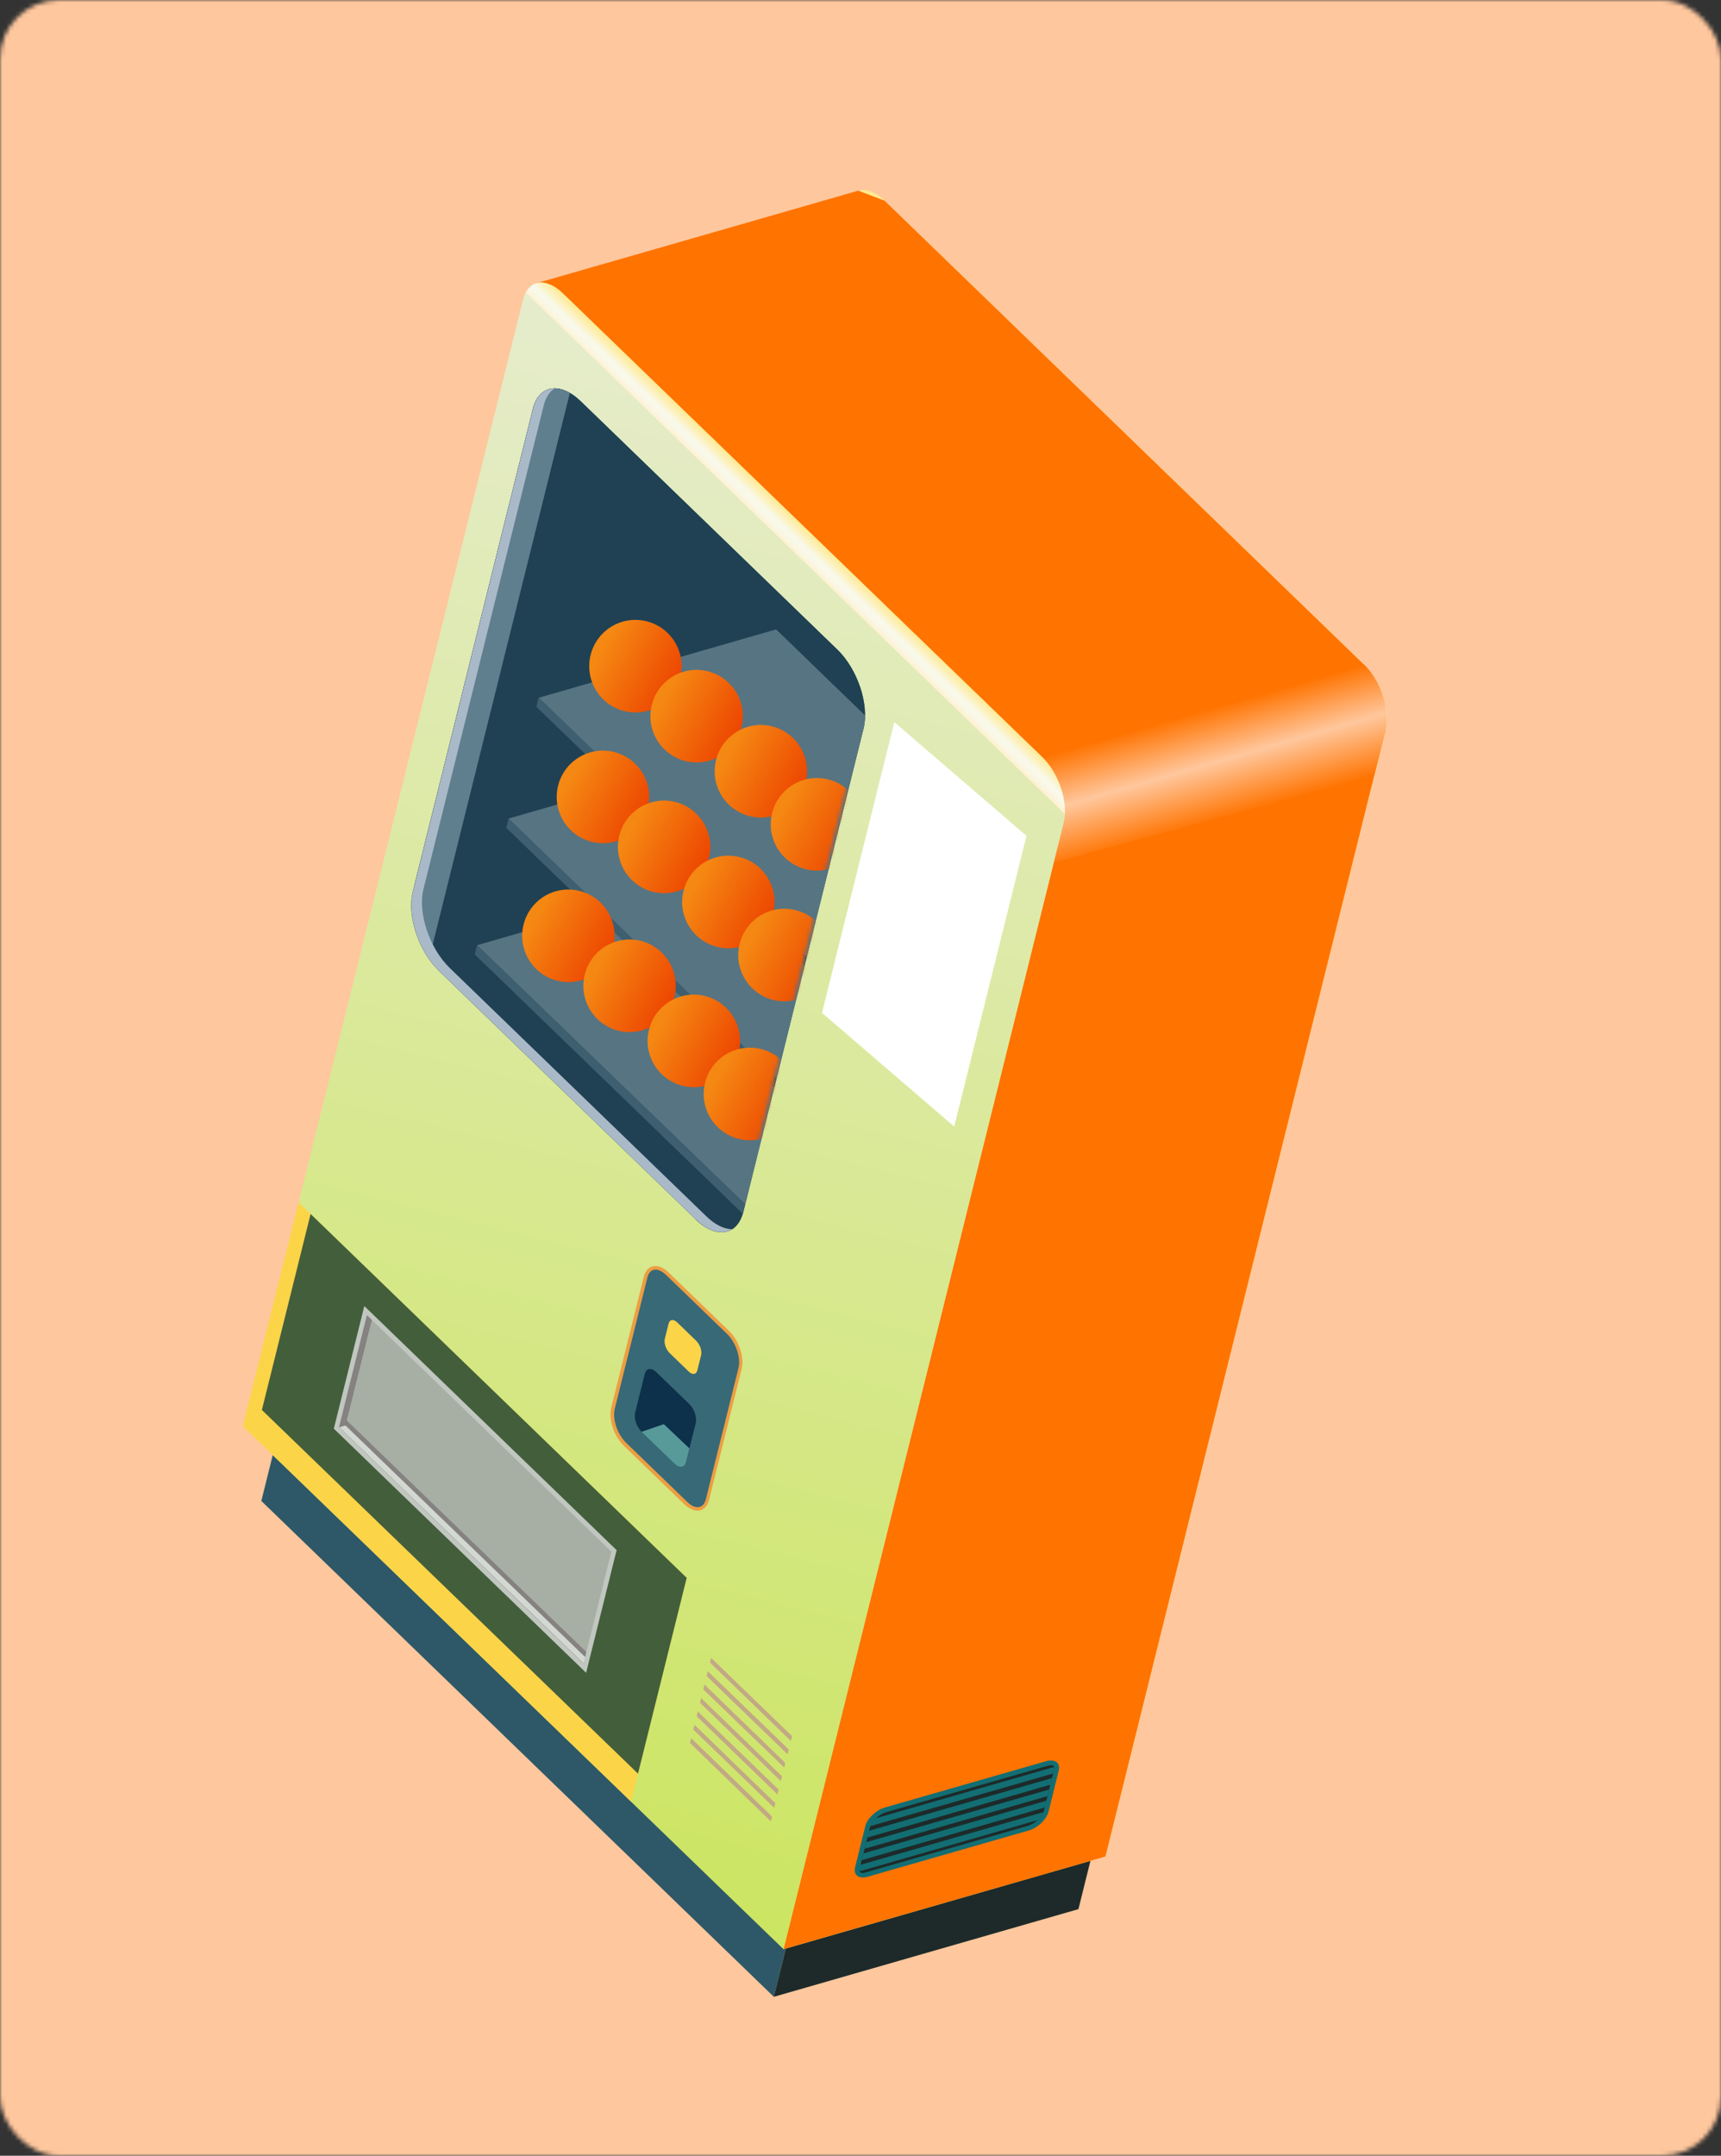 <svg width="409" height="512" viewBox="0 0 409 512" fill="none" xmlns="http://www.w3.org/2000/svg">
<rect x="0" y="0" width="409" height="512" fill="#333333" stroke="none"/>
<mask id="mask0_2102_1447" style="mask-type:alpha" maskUnits="userSpaceOnUse" x="0" y="0" width="410" height="512">
<rect width="409" height="512" rx="14" fill="#D9D9D9"/>
</mask>
<g mask="url(#mask0_2102_1447)">
<rect x="-4.206" y="-16.198" width="426.799" height="609.712" fill="#FFC79D"/>
<path d="M183.901 474.26L62.104 356.488L67.29 335.646L189.097 453.375L183.901 474.26Z" fill="#2E5867"/>
<path d="M189.097 453.375L261.476 432.596L256.291 453.439L183.901 474.26L189.097 453.375Z" fill="#1D2A29"/>
<path d="M262.718 440.942L186.224 462.94L134.268 316.751L200.851 49.136C202.019 44.443 206.228 43.742 210.273 47.67L324.16 157.766C328.173 161.641 330.51 168.645 329.343 173.338L262.76 440.953L262.718 440.942Z" fill="#FFEA93"/>
<path d="M329.29 173.368L252.765 195.313L186.182 462.929L262.718 440.941L329.29 173.368Z" fill="#FF7300"/>
<path d="M203.961 45.287L127.616 67.232L252.765 195.314L329.29 173.369L324.108 157.797L210.231 47.66L203.961 45.287Z" fill="#FF7300"/>
<path d="M239.966 207.655L326.556 184.36L329.302 173.325C330.469 168.633 328.174 161.639 324.119 157.753L247.625 179.751L239.966 207.655Z" fill="url(#paint0_linear_2102_1447)"/>
<path d="M186.182 462.931L57.732 338.74L124.315 71.125C125.483 66.432 129.682 65.774 133.737 69.659L247.624 179.755C251.637 183.63 253.974 190.634 252.807 195.327L186.224 462.942L186.182 462.931Z" fill="url(#paint1_linear_2102_1447)"/>
<path d="M149.973 427.896L57.733 338.739L70.955 285.596L163.195 374.753L149.973 427.896Z" fill="#FCD448"/>
<path d="M253.069 193.371C253.298 188.848 251.13 183.144 247.624 179.754L220.803 153.843L133.737 69.659C130.231 66.27 126.581 66.347 124.947 69.486L253.069 193.371Z" fill="url(#paint2_linear_2102_1447)"/>
<path d="M165.323 289.609L104.319 230.607C99.472 225.94 96.68 217.52 98.09 211.855L126.647 97.076C128.056 91.411 133.141 90.614 137.988 95.281L198.992 154.283C203.839 158.95 206.631 167.37 205.222 173.035L176.654 287.856C175.245 293.521 170.159 294.318 165.313 289.651L165.323 289.609Z" fill="#1F4153"/>
<path d="M198.992 154.283L137.988 95.281C133.141 90.614 128.056 91.411 126.647 97.076L98.562 209.956C97.405 214.607 99.098 221.136 102.436 225.92L198.921 198.179L205.19 172.982C206.6 167.317 203.797 158.939 198.96 154.23L198.992 154.283Z" fill="#1F4153"/>
<path d="M113.373 224.491L177.102 286.059L191.291 229.027L169.781 208.258L113.373 224.491Z" fill="#577482"/>
<path d="M176.544 288.299L112.827 226.689L113.374 224.49L177.091 286.1L176.544 288.299Z" fill="#3E5F6F"/>
<path d="M135.423 93.338C131.464 91.048 127.814 92.382 126.647 97.075C109.834 164.652 115.375 142.379 98.562 209.955C97.405 214.606 99.098 221.135 102.437 225.919L135.423 93.338Z" fill="#5F7F8F"/>
<path d="M226.77 267.571L195.355 240.566L212.534 171.517L243.949 198.523L226.77 267.571Z" fill="white"/>
<path d="M183.193 432.594L163.975 413.968L164.259 412.827L183.477 431.452L183.193 432.594Z" fill="#C2A885"/>
<path d="M183.993 429.38L164.764 410.797L165.048 409.656L184.266 428.281L183.993 429.38Z" fill="#C2A885"/>
<path d="M184.782 426.21L165.553 407.626L165.837 406.485L185.066 425.068L184.782 426.21Z" fill="#C2A885"/>
<path d="M185.571 423.039L166.352 404.413L166.625 403.314L185.855 421.897L185.571 423.039Z" fill="#C2A885"/>
<path d="M186.37 419.824L167.141 401.241L167.425 400.099L186.644 418.725L186.37 419.824Z" fill="#C2A885"/>
<path d="M187.159 416.655L167.93 398.072L168.214 396.93L187.443 415.514L187.159 416.655Z" fill="#C2A885"/>
<path d="M187.948 413.484L168.729 394.859L169.002 393.759L188.232 412.343L187.948 413.484Z" fill="#C2A885"/>
<path d="M162.943 357.007L148.487 343.028C146.28 340.906 144.99 337.081 145.631 334.502L153.383 303.344C154.025 300.765 156.357 300.404 158.564 302.526L173.02 316.506C175.227 318.628 176.517 322.452 175.865 325.074L168.113 356.232C167.471 358.811 165.14 359.172 162.933 357.05L162.943 357.007Z" fill="#376977"/>
<path d="M162.648 357.293L148.191 343.313C145.879 341.075 144.588 337.071 145.262 334.365L153.014 303.207C153.329 301.939 154.036 301.082 155.048 300.796C156.209 300.457 157.602 300.984 158.869 302.198L173.326 316.178C175.638 318.417 176.929 322.421 176.255 325.126L168.503 356.285C168.188 357.553 167.481 358.409 166.469 358.696C165.983 358.844 165.498 358.813 164.991 358.686C164.231 358.497 163.408 358.022 162.648 357.293ZM155.292 301.62C154.617 301.811 154.1 302.445 153.858 303.418L146.106 334.576C145.496 337.028 146.702 340.652 148.835 342.711L163.291 356.69C164.336 357.714 165.434 358.168 166.31 357.893C166.985 357.702 167.501 357.067 167.743 356.095L175.496 324.937C176.106 322.485 174.9 318.861 172.767 316.802L158.31 302.822C157.656 302.21 156.959 301.767 156.368 301.619C155.988 301.524 155.629 301.525 155.292 301.62Z" fill="#ED9E42"/>
<path d="M151.624 421.258L62.236 334.878L73.817 288.331L163.195 374.753L151.624 421.258Z" fill="#435E3B"/>
<path d="M139.71 394.175L82.085 338.53L88.228 313.841L145.853 369.485L139.71 394.175Z" fill="#858281"/>
<path d="M140.005 392.991L82.38 337.346L88.533 312.614L146.148 368.301L140.005 392.991Z" fill="#A7AFA5"/>
<path d="M80.589 338.964L82.087 338.53L139.711 394.174L138.71 395.136L80.589 338.964Z" fill="#D4D8D3"/>
<path d="M88.534 312.615L82.086 338.531L80.588 338.965L87.204 312.373L88.534 312.615Z" fill="#858281"/>
<path d="M86.581 310.195L79.333 339.324L139.292 397.302L146.539 368.173L86.581 310.195ZM87.205 312.371L145.284 368.533L138.667 395.125L80.589 338.964L87.205 312.371Z" fill="#C1C7C0"/>
<path d="M184.028 258.22L120.31 196.61L120.857 194.411L184.575 256.021L184.028 258.22Z" fill="#3E5F6F"/>
<path d="M120.858 194.41L184.575 256.02L198.765 198.988L177.265 178.177L120.858 194.41Z" fill="#577482"/>
<path d="M244.531 434.743L206.195 445.742C204.075 446.336 202.755 445.333 203.218 443.473L205.637 433.749C206.1 431.889 208.208 429.9 210.287 429.297L248.623 418.298C250.744 417.704 252.063 418.707 251.601 420.567L249.181 430.291C248.718 432.151 246.61 434.139 244.531 434.743Z" fill="#126E73"/>
<path d="M206.724 434.064L204.305 443.787C204.242 444.041 204.232 444.263 204.274 444.453C204.274 444.453 204.253 444.538 204.295 444.548C204.295 444.548 204.39 444.707 204.686 444.78C204.981 444.854 205.435 444.833 205.878 444.674L244.215 433.675C245.037 433.431 245.881 432.923 246.577 432.289C247.21 431.728 247.737 431.051 247.989 430.396C248.021 430.269 248.053 430.142 248.084 430.016L250.503 420.292C250.577 419.996 250.577 419.816 250.524 419.668C250.461 419.383 250.249 419.33 250.123 419.299C249.827 419.225 249.374 419.246 248.931 419.405L210.594 430.404C209.771 430.648 208.875 431.188 208.168 431.864C207.578 432.436 207.103 433.081 206.851 433.736C206.819 433.863 206.788 433.99 206.767 434.074L206.724 434.064Z" fill="#1D2A29"/>
<path d="M163.68 325.761L159.128 321.348C158.262 320.503 157.744 318.982 157.997 317.967L158.891 314.373C159.143 313.359 160.029 313.221 160.938 314.076L165.489 318.489C166.355 319.334 166.873 320.855 166.621 321.87L165.726 325.464C165.474 326.478 164.588 326.616 163.68 325.761Z" fill="#FCD448"/>
<path d="M160.308 347.595L152.462 340.025C151.269 338.874 150.603 336.867 150.95 335.471L153.222 326.34C153.569 324.944 154.782 324.753 155.976 325.904L163.822 333.475C165.015 334.626 165.681 336.633 165.334 338.028L163.062 347.16C162.715 348.555 161.502 348.746 160.308 347.595Z" fill="#0D314A"/>
<path d="M163.852 343.99L163.053 347.203C162.706 348.598 161.492 348.789 160.299 347.638L152.453 340.068L157.749 338.246L163.81 343.979L163.852 343.99Z" fill="#589A99"/>
<path d="M191.18 229.475L127.462 167.865L128.009 165.667L191.727 227.276L191.18 229.475Z" fill="#3E5F6F"/>
<path d="M128.01 165.665L191.727 227.275L205.223 173.033C205.465 172.061 205.59 171.014 205.59 169.936L184.449 149.484L128.041 165.718L128.01 165.665Z" fill="#577482"/>
<path d="M206.809 433.728L250.272 421.224L250.504 420.294C250.577 419.998 250.577 419.818 250.524 419.67L208.126 431.856C207.536 432.427 207.061 433.072 206.809 433.728Z" fill="#126E73"/>
<path d="M206.535 434.827L206.136 436.434L249.61 423.888L249.999 422.323L206.535 434.827Z" fill="#126E73"/>
<path d="M205.863 437.532L205.473 439.096L248.937 426.592L249.326 425.028L205.863 437.532Z" fill="#126E73"/>
<path d="M205.2 440.195L204.8 441.801L248.264 429.298L248.663 427.691L205.2 440.195Z" fill="#126E73"/>
<path d="M204.527 442.901L204.306 443.789C204.243 444.043 204.232 444.265 204.275 444.455L246.578 432.29C247.21 431.73 247.737 431.053 247.99 430.398L204.527 442.901Z" fill="#126E73"/>
<mask id="mask1_2102_1447" style="mask-type:alpha" maskUnits="userSpaceOnUse" x="98" y="88" width="108" height="202">
<path d="M165.633 286.131L104.629 227.129C99.782 222.462 96.99 214.042 98.399 208.377L126.956 93.599C128.366 87.933 133.451 87.137 138.298 91.804L199.302 150.806C204.149 155.472 206.941 163.892 205.532 169.558L176.964 284.378C175.555 290.044 170.469 290.84 165.622 286.173L165.633 286.131Z" fill="#1F4153"/>
</mask>
<g mask="url(#mask1_2102_1447)">
<ellipse cx="10.985" cy="10.999" rx="10.985" ry="10.999" transform="matrix(0.97 0.242 -0.241 0.97 143.007 144.895)" fill="url(#paint3_linear_2102_1447)"/>
<ellipse cx="10.985" cy="10.999" rx="10.985" ry="10.999" transform="matrix(0.97 0.242 -0.241 0.97 157.548 156.767)" fill="url(#paint4_linear_2102_1447)"/>
<ellipse cx="10.985" cy="10.999" rx="10.985" ry="10.999" transform="matrix(0.97 0.242 -0.241 0.97 172.816 169.851)" fill="url(#paint5_linear_2102_1447)"/>
<ellipse cx="10.985" cy="10.999" rx="10.985" ry="10.999" transform="matrix(0.97 0.242 -0.241 0.97 186.144 182.454)" fill="url(#paint6_linear_2102_1447)"/>
<ellipse cx="10.985" cy="10.999" rx="10.985" ry="10.999" transform="matrix(0.97 0.242 -0.241 0.97 135.282 175.946)" fill="url(#paint7_linear_2102_1447)"/>
<ellipse cx="10.985" cy="10.999" rx="10.985" ry="10.999" transform="matrix(0.97 0.242 -0.241 0.97 149.823 187.817)" fill="url(#paint8_linear_2102_1447)"/>
<ellipse cx="10.985" cy="10.999" rx="10.985" ry="10.999" transform="matrix(0.97 0.242 -0.241 0.97 165.09 200.903)" fill="url(#paint9_linear_2102_1447)"/>
<ellipse cx="10.985" cy="10.999" rx="10.985" ry="10.999" transform="matrix(0.97 0.242 -0.241 0.97 178.42 213.504)" fill="url(#paint10_linear_2102_1447)"/>
<ellipse cx="10.985" cy="10.999" rx="10.985" ry="10.999" transform="matrix(0.97 0.242 -0.241 0.97 127.074 208.937)" fill="url(#paint11_linear_2102_1447)"/>
<ellipse cx="10.985" cy="10.999" rx="10.985" ry="10.999" transform="matrix(0.97 0.242 -0.241 0.97 141.614 220.809)" fill="url(#paint12_linear_2102_1447)"/>
<ellipse cx="10.985" cy="10.999" rx="10.985" ry="10.999" transform="matrix(0.97 0.242 -0.241 0.97 156.881 233.895)" fill="url(#paint13_linear_2102_1447)"/>
<ellipse cx="10.985" cy="10.999" rx="10.985" ry="10.999" transform="matrix(0.97 0.242 -0.241 0.97 170.211 246.496)" fill="url(#paint14_linear_2102_1447)"/>
</g>
<path d="M131.844 92.22C130.621 92.993 129.693 94.377 129.21 96.322L100.642 211.143C99.233 216.808 102.035 225.186 106.872 229.895L167.876 288.897C170.009 290.956 172.141 291.937 174.019 291.957C171.741 293.364 168.501 292.69 165.365 289.618L104.361 230.616C99.514 225.949 96.722 217.529 98.131 211.864L126.688 97.085C127.477 93.914 129.417 92.243 131.834 92.262L131.844 92.22Z" fill="#AAB9C8"/>
</g>
<defs>
<linearGradient id="paint0_linear_2102_1447" x1="286.996" y1="195.772" x2="279.718" y2="170.527" gradientUnits="userSpaceOnUse">
<stop stop-color="#FF7300"/>
<stop offset="0.519" stop-color="#FFC79D"/>
<stop offset="1" stop-color="#FF7300"/>
</linearGradient>
<linearGradient id="paint1_linear_2102_1447" x1="200.574" y1="84.942" x2="110.939" y2="444.156" gradientUnits="userSpaceOnUse">
<stop stop-color="#E6ECCD"/>
<stop offset="1" stop-color="#CCE561"/>
</linearGradient>
<linearGradient id="paint2_linear_2102_1447" x1="188.908" y1="131.381" x2="193.09" y2="127.041" gradientUnits="userSpaceOnUse">
<stop stop-color="#FEF0CD"/>
<stop offset="0.13" stop-color="#FBF5DE"/>
<stop offset="0.27" stop-color="#F9F8E8"/>
<stop offset="0.44" stop-color="#F9F9EC"/>
<stop offset="1" stop-color="#FFEA93"/>
</linearGradient>
<linearGradient id="paint3_linear_2102_1447" x1="3.384" y1="4.874" x2="22.276" y2="9.943" gradientUnits="userSpaceOnUse">
<stop stop-color="#F58813"/>
<stop offset="1" stop-color="#ED4600"/>
</linearGradient>
<linearGradient id="paint4_linear_2102_1447" x1="3.384" y1="4.874" x2="22.276" y2="9.943" gradientUnits="userSpaceOnUse">
<stop stop-color="#F58813"/>
<stop offset="1" stop-color="#ED4600"/>
</linearGradient>
<linearGradient id="paint5_linear_2102_1447" x1="3.384" y1="4.874" x2="22.276" y2="9.943" gradientUnits="userSpaceOnUse">
<stop stop-color="#F58813"/>
<stop offset="1" stop-color="#ED4600"/>
</linearGradient>
<linearGradient id="paint6_linear_2102_1447" x1="3.384" y1="4.874" x2="22.276" y2="9.943" gradientUnits="userSpaceOnUse">
<stop stop-color="#F58813"/>
<stop offset="1" stop-color="#ED4600"/>
</linearGradient>
<linearGradient id="paint7_linear_2102_1447" x1="3.384" y1="4.874" x2="22.276" y2="9.943" gradientUnits="userSpaceOnUse">
<stop stop-color="#F58813"/>
<stop offset="1" stop-color="#ED4600"/>
</linearGradient>
<linearGradient id="paint8_linear_2102_1447" x1="3.384" y1="4.874" x2="22.276" y2="9.943" gradientUnits="userSpaceOnUse">
<stop stop-color="#F58813"/>
<stop offset="1" stop-color="#ED4600"/>
</linearGradient>
<linearGradient id="paint9_linear_2102_1447" x1="3.384" y1="4.874" x2="22.276" y2="9.943" gradientUnits="userSpaceOnUse">
<stop stop-color="#F58813"/>
<stop offset="1" stop-color="#ED4600"/>
</linearGradient>
<linearGradient id="paint10_linear_2102_1447" x1="3.384" y1="4.874" x2="22.276" y2="9.943" gradientUnits="userSpaceOnUse">
<stop stop-color="#F58813"/>
<stop offset="1" stop-color="#ED4600"/>
</linearGradient>
<linearGradient id="paint11_linear_2102_1447" x1="3.384" y1="4.874" x2="22.276" y2="9.943" gradientUnits="userSpaceOnUse">
<stop stop-color="#F58813"/>
<stop offset="1" stop-color="#ED4600"/>
</linearGradient>
<linearGradient id="paint12_linear_2102_1447" x1="3.384" y1="4.874" x2="22.276" y2="9.943" gradientUnits="userSpaceOnUse">
<stop stop-color="#F58813"/>
<stop offset="1" stop-color="#ED4600"/>
</linearGradient>
<linearGradient id="paint13_linear_2102_1447" x1="3.384" y1="4.874" x2="22.276" y2="9.943" gradientUnits="userSpaceOnUse">
<stop stop-color="#F58813"/>
<stop offset="1" stop-color="#ED4600"/>
</linearGradient>
<linearGradient id="paint14_linear_2102_1447" x1="3.384" y1="4.874" x2="22.276" y2="9.943" gradientUnits="userSpaceOnUse">
<stop stop-color="#F58813"/>
<stop offset="1" stop-color="#ED4600"/>
</linearGradient>
</defs>
</svg>
